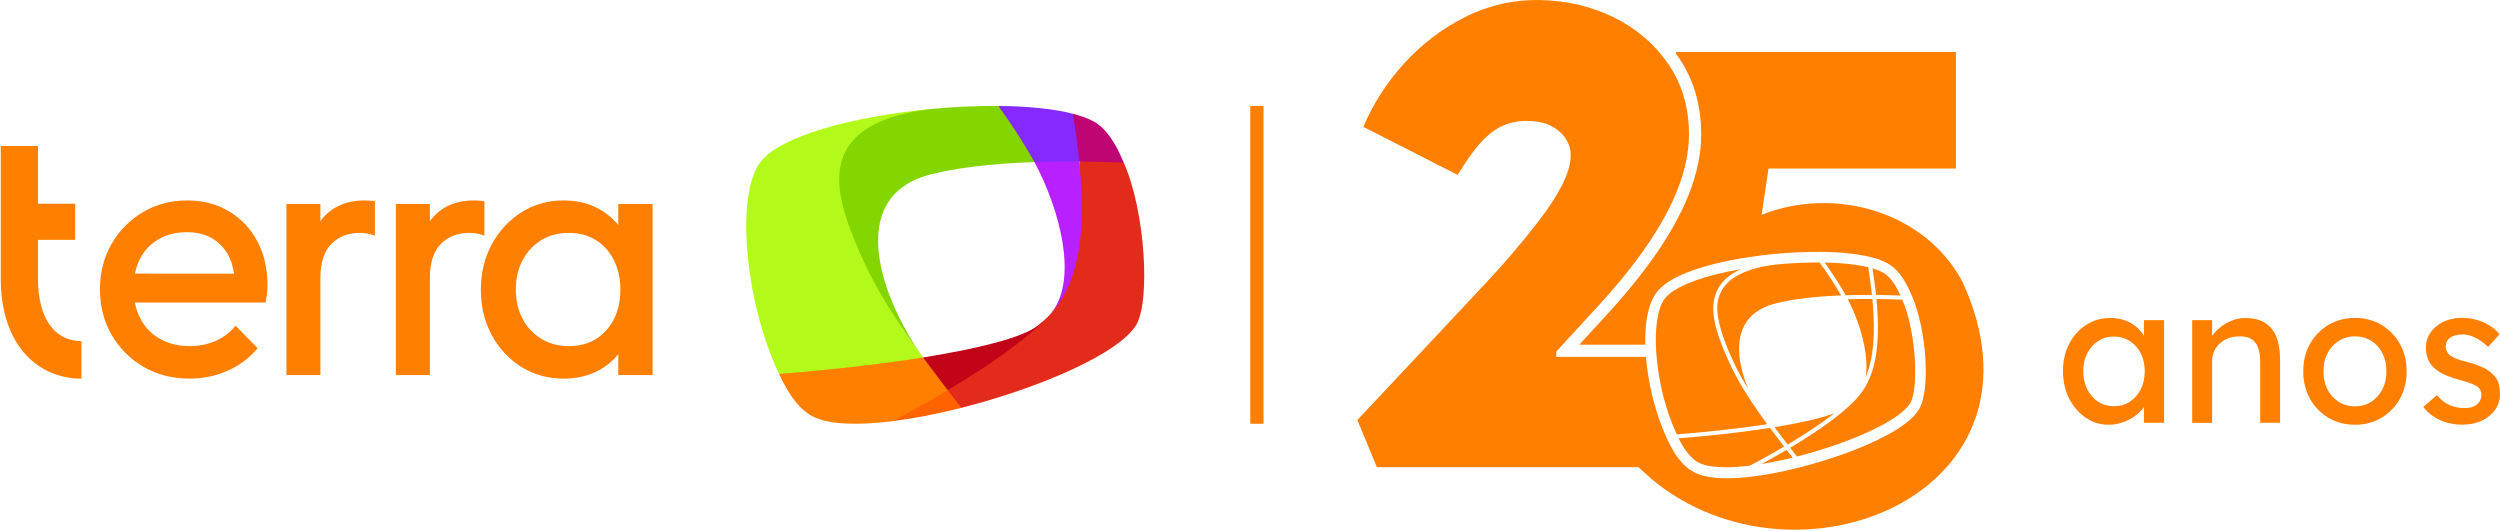 <svg width="1173" height="249" viewBox="0 0 1173 249" fill="none" xmlns="http://www.w3.org/2000/svg">
<path d="M418.741 197.627C428.834 196.357 439.907 194.182 451.083 191.346C455.376 186.89 449.896 182.286 444.656 183.072C432.545 182.286 417.02 193.335 418.741 197.627Z" fill="#FF6200"/>
<path d="M433.091 167.709C425.24 163.873 369.533 162.952 365.51 175.429C370.13 185.322 375.366 192.843 382.573 195.979C390.264 199.323 403.356 199.537 418.731 197.629C427.31 193.054 436.119 188.142 444.646 183.073C448.07 175.842 440.764 169.397 433.091 167.709Z" fill="#FF8000"/>
<path d="M436.169 51.209C400.756 54.636 365.6 63.724 356.533 76.399C345.504 91.819 349.574 136.371 362.209 167.777C363.286 170.451 364.381 173.012 365.512 175.431C388.979 173.602 412.729 170.956 433.093 167.711C414.862 142.808 408.616 128.308 402.408 113.234C392.713 89.662 386.884 59.832 436.169 51.209Z" fill="#B3FA1B"/>
<path d="M527.262 76.297C527.075 75.88 526.888 75.466 526.699 75.059C523.749 67.992 519.275 60.346 513.325 57.08C510.671 55.622 507.314 54.389 503.401 53.378C498.297 59.831 501.037 70.88 506.383 75.786C512.909 78.246 520.215 79.166 527.262 76.297Z" fill="#BF0474"/>
<path d="M481.86 74.563C482.26 75.264 483.686 75.483 485.338 76.04C490.992 79.166 503.777 78.246 506.396 75.786C505.7 68.82 504.705 61.35 503.413 53.378C494.238 51.004 481.987 49.82 468.432 49.713C467.248 58.91 477.041 66.236 481.86 74.563Z" fill="#8529FE"/>
<path d="M437.141 81.72C448.087 79.016 463.538 76.793 485.338 76.04C484.939 75.308 484.54 74.592 484.139 73.891C479.32 65.564 474.077 57.495 468.431 49.714C457.661 49.653 446.896 50.151 436.177 51.205V51.205C381.45 58.209 391.793 90.477 401.495 114.046C407.703 129.12 414.869 142.805 433.101 167.708H433.121C414.062 141.15 395.351 92.037 437.141 81.72Z" fill="#84D600"/>
<path d="M492.225 148.061L492.162 148.134C481.624 159.392 444.657 180.674 444.657 183.073C446.675 185.703 448.694 188.262 451.084 191.347C487.572 182.087 525.171 165.9 533.16 152.365C539.721 141.25 537.495 99.41 527.263 76.298C519.845 76.003 512.89 75.834 506.397 75.79C506.517 102.185 505.64 134.056 492.225 148.061Z" fill="#E22B1A"/>
<path d="M444.657 183.072C463.817 171.673 481.624 159.391 492.162 148.134L492.225 148.06C490.55 149.81 488.74 151.425 486.812 152.888C479.424 158.494 459.012 163.584 433.122 167.708C433.356 168.035 433.591 168.36 433.826 168.682" fill="#C20419"/>
<path d="M492.224 148.06C505.639 134.056 509.951 111.363 506.396 75.787C498.79 75.725 491.785 75.82 485.338 76.041C496.968 97.463 506.792 132.361 492.224 148.06Z" fill="#B820FF"/>
<path d="M107.375 99.106C101.699 95.736 95.151 94.037 87.922 94.037C80.266 94.037 73.245 95.885 67.066 99.523C60.902 103.161 55.936 108.2 52.329 114.477C48.722 120.753 46.889 127.909 46.889 135.751C46.889 143.593 48.752 150.928 52.418 157.205C56.083 163.481 61.124 168.506 67.406 172.158C73.688 175.796 80.916 177.645 88.913 177.645C95.136 177.645 101.048 176.452 106.488 174.096C111.942 171.741 116.672 168.267 120.56 163.78L120.885 163.407L110.553 152.807L110.183 153.239C107.611 156.281 104.478 158.576 100.871 160.097C97.264 161.618 93.244 162.393 88.928 162.393C83.754 162.393 79.113 161.26 75.122 159.039C71.16 156.832 68.056 153.642 65.913 149.587C64.701 147.276 63.814 144.711 63.282 141.938H124.58L124.669 141.521C124.994 139.956 125.231 138.509 125.334 137.197C125.452 135.9 125.497 134.678 125.497 133.575C125.497 125.956 123.886 119.083 120.722 113.15C117.544 107.201 113.051 102.475 107.375 99.106ZM63.312 128.386C63.829 125.807 64.642 123.437 65.75 121.335C67.79 117.443 70.717 114.372 74.471 112.211C78.226 110.049 82.645 108.946 87.597 108.946C92.549 108.946 96.407 109.959 99.733 111.957C103.044 113.955 105.645 116.802 107.463 120.41C108.602 122.661 109.385 125.345 109.814 128.401L63.312 128.386ZM290.102 95.707V105.576C287.471 102.371 284.323 99.777 280.701 97.853C275.956 95.319 270.502 94.037 264.501 94.037C257.154 94.037 250.473 95.915 244.635 99.628C238.796 103.325 234.125 108.379 230.725 114.67C227.34 120.947 225.611 128.103 225.611 135.93C225.611 143.757 227.326 150.928 230.725 157.205C234.11 163.481 238.796 168.521 244.635 172.158C250.473 175.811 257.169 177.66 264.501 177.66C270.502 177.66 275.986 176.377 280.79 173.843C284.396 171.935 287.53 169.37 290.102 166.195V175.99H306.199V95.707H290.102ZM291.092 135.93C291.092 143.653 288.86 150.064 284.456 154.998C280.066 159.918 274.183 162.408 266.984 162.408C262.136 162.408 257.79 161.26 254.021 158.979C250.266 156.713 247.295 153.552 245.196 149.601C243.097 145.636 242.033 140.984 242.033 135.766C242.033 130.548 243.097 126.061 245.196 122.095C247.295 118.144 250.237 114.984 253.932 112.703C257.627 110.436 261.958 109.274 266.807 109.274C271.655 109.274 275.912 110.392 279.519 112.613C283.11 114.834 285.963 117.98 288.003 121.991C290.058 126.016 291.092 130.697 291.092 135.93ZM171.142 94.037C162.302 94.037 155.429 97.138 150.714 103.25C150.581 103.414 150.462 103.593 150.329 103.757V95.707H134.395V175.99H150.329V130.429C150.329 123.273 152.059 117.891 155.473 114.462C158.888 111.033 163.322 109.274 168.658 109.274C171.112 109.274 173.314 109.631 175.206 110.332L175.916 110.6V94.424L175.458 94.365C173.876 94.141 172.501 94.037 171.142 94.037ZM227.281 110.6V94.424L226.823 94.365C225.241 94.141 223.867 94.037 222.507 94.037C213.668 94.037 206.794 97.138 202.079 103.25C201.946 103.414 201.828 103.593 201.695 103.757V95.707H185.76V175.99H201.695V130.429C201.695 123.273 203.424 117.891 206.839 114.462C210.253 111.033 214.688 109.274 220.024 109.274C222.477 109.274 224.68 109.631 226.572 110.332L227.281 110.6ZM17.814 130.697V112.553H35.286V95.602H17.814V68.498H0.358V130.697C0.358 144.965 4.038 156.892 11 165.196C17.741 173.232 27.408 177.66 38.213 177.66V160.052C25.442 160.052 17.814 149.08 17.814 130.697Z" fill="#FF8000"/>
<path fill-rule="evenodd" clip-rule="evenodd" d="M586.635 198.836L586.635 49.709L592.849 49.709L592.849 198.836L586.635 198.836Z" fill="#FF8000"/>
<path d="M989.357 199.29C985.435 199.29 981.84 198.189 978.612 195.987C975.385 193.784 972.791 190.787 970.85 186.994C968.91 183.202 967.95 178.92 967.95 174.148C967.95 169.377 968.93 165.013 970.891 161.261C972.852 157.489 975.508 154.553 978.878 152.411C982.228 150.27 985.986 149.19 990.174 149.19C992.645 149.19 994.913 149.557 996.976 150.291C999.039 151.025 1000.84 152.044 1002.37 153.37C1003.9 154.695 1005.19 156.204 1006.17 157.917C1007.15 159.63 1007.78 161.465 1008.03 163.422L1005.94 162.688V150.209H1015.38V198.372H1005.94V186.913L1008.13 186.26C1007.76 187.912 1007.03 189.523 1005.9 191.072C1004.78 192.622 1003.37 194.029 1001.63 195.253C999.917 196.476 997.997 197.455 995.914 198.189C993.83 198.923 991.644 199.29 989.336 199.29H989.357ZM991.808 190.583C994.647 190.583 997.16 189.89 999.325 188.462C1001.51 187.055 1003.21 185.118 1004.45 182.631C1005.7 180.143 1006.31 177.329 1006.31 174.148C1006.31 170.967 1005.7 168.255 1004.45 165.808C1003.21 163.361 1001.51 161.445 999.325 160.038C997.139 158.631 994.647 157.917 991.808 157.917C988.969 157.917 986.558 158.61 984.413 160.038C982.269 161.445 980.573 163.361 979.327 165.808C978.081 168.255 977.468 171.028 977.468 174.148C977.468 177.268 978.081 180.163 979.327 182.631C980.573 185.098 982.269 187.055 984.413 188.462C986.558 189.869 989.03 190.583 991.808 190.583Z" fill="#FF8000"/>
<path d="M1028.58 198.373V150.21H1037.92V160.12L1036.28 161.221C1036.89 159.08 1038.06 157.102 1039.82 155.308C1041.57 153.513 1043.66 152.045 1046.07 150.903C1048.48 149.761 1050.97 149.211 1053.5 149.211C1057.14 149.211 1060.14 149.924 1062.57 151.372C1064.98 152.82 1066.8 155.002 1068 157.938C1069.21 160.874 1069.82 164.565 1069.82 169.031V198.393H1060.49V169.683C1060.49 166.93 1060.12 164.647 1059.4 162.852C1058.69 161.058 1057.57 159.732 1056.05 158.917C1054.54 158.081 1052.66 157.734 1050.44 157.856C1048.62 157.856 1046.97 158.142 1045.45 158.733C1043.94 159.325 1042.63 160.12 1041.51 161.16C1040.39 162.2 1039.51 163.403 1038.88 164.789C1038.24 166.155 1037.92 167.644 1037.92 169.234V198.414H1028.58V198.373Z" fill="#FF8000"/>
<path d="M1104.98 199.291C1100.32 199.291 1096.18 198.21 1092.52 196.028C1088.86 193.867 1085.98 190.89 1083.86 187.117C1081.74 183.366 1080.69 179.063 1080.69 174.23C1080.69 169.398 1081.76 165.095 1083.86 161.343C1085.98 157.571 1088.86 154.615 1092.52 152.433C1096.18 150.271 1100.34 149.17 1104.98 149.17C1109.62 149.17 1113.7 150.251 1117.36 152.433C1121.02 154.615 1123.9 157.571 1126.02 161.343C1128.14 165.095 1129.19 169.398 1129.19 174.23C1129.19 179.063 1128.12 183.366 1126.02 187.117C1123.9 190.869 1121.02 193.846 1117.36 196.028C1113.7 198.21 1109.58 199.291 1104.98 199.291ZM1104.98 190.665C1107.82 190.665 1110.35 189.952 1112.6 188.504C1114.83 187.077 1116.58 185.099 1117.85 182.631C1119.12 180.164 1119.73 177.35 1119.67 174.23C1119.73 171.049 1119.12 168.215 1117.85 165.748C1116.58 163.26 1114.83 161.323 1112.6 159.916C1110.35 158.509 1107.82 157.816 1104.98 157.816C1102.14 157.816 1099.59 158.53 1097.32 159.977C1095.05 161.425 1093.28 163.362 1092.01 165.85C1090.74 168.317 1090.13 171.131 1090.19 174.251C1090.13 177.371 1090.74 180.164 1092.01 182.652C1093.28 185.139 1095.05 187.097 1097.32 188.524C1099.59 189.972 1102.14 190.686 1104.98 190.686V190.665Z" fill="#FF8000"/>
<path d="M1155.8 199.289C1151.82 199.289 1148.22 198.576 1145.02 197.169C1141.81 195.762 1139.15 193.682 1137.03 190.929L1143.38 185.424C1145.2 187.565 1147.18 189.114 1149.33 190.052C1151.47 190.99 1153.9 191.48 1156.62 191.48C1157.7 191.48 1158.72 191.337 1159.66 191.072C1160.6 190.786 1161.42 190.379 1162.11 189.828C1162.81 189.277 1163.34 188.625 1163.71 187.85C1164.07 187.075 1164.26 186.239 1164.26 185.322C1164.26 183.731 1163.69 182.447 1162.54 181.468C1161.93 181.04 1160.99 180.571 1159.68 180.04C1158.37 179.531 1156.7 178.98 1154.66 178.43C1151.14 177.512 1148.28 176.472 1146.04 175.31C1143.79 174.147 1142.07 172.842 1140.87 171.354C1139.97 170.192 1139.3 168.927 1138.87 167.541C1138.44 166.175 1138.23 164.645 1138.23 162.994C1138.23 160.975 1138.66 159.119 1139.54 157.447C1140.42 155.775 1141.62 154.307 1143.18 153.043C1144.73 151.779 1146.53 150.82 1148.61 150.147C1150.69 149.475 1152.92 149.128 1155.27 149.128C1157.5 149.128 1159.72 149.434 1161.93 150.046C1164.13 150.657 1166.18 151.554 1168.06 152.696C1169.94 153.859 1171.51 155.245 1172.77 156.836L1167.42 162.79C1166.28 161.628 1165.01 160.608 1163.66 159.711C1162.3 158.834 1160.93 158.141 1159.54 157.651C1158.15 157.162 1156.88 156.917 1155.72 156.917C1154.45 156.917 1153.31 157.04 1152.27 157.284C1151.25 157.529 1150.37 157.896 1149.67 158.385C1148.98 158.875 1148.45 159.486 1148.08 160.221C1147.71 160.955 1147.53 161.77 1147.53 162.688C1147.59 163.483 1147.77 164.238 1148.12 164.931C1148.47 165.624 1148.92 166.236 1149.53 166.725C1150.2 167.215 1151.18 167.745 1152.51 168.295C1153.84 168.846 1155.53 169.376 1157.6 169.845C1160.62 170.64 1163.11 171.517 1165.07 172.455C1167.04 173.413 1168.59 174.494 1169.75 175.718C1170.96 176.88 1171.81 178.226 1172.28 179.755C1172.77 181.284 1173 182.997 1173 184.893C1173 187.646 1172.22 190.113 1170.69 192.275C1169.16 194.457 1167.08 196.149 1164.48 197.373C1161.89 198.596 1158.99 199.208 1155.78 199.208L1155.8 199.289Z" fill="#FF8000"/>
<path d="M826.573 217.691C830.696 215.448 834.619 213.232 838.279 211.089C839.187 212.261 840.131 213.468 841.112 214.713C836.045 215.957 831.177 216.956 826.573 217.7V217.691Z" fill="#FF8000"/>
<path d="M809.772 219.243C804.614 219.243 800.591 218.635 797.821 217.445C794.052 215.82 790.792 212.06 787.614 205.658C803.107 204.423 817.873 202.743 830.45 200.772C832.457 203.487 834.691 206.439 837.107 209.563C832.194 212.441 826.809 215.438 821.078 218.471C816.919 218.98 813.114 219.243 809.772 219.243Z" fill="#FF8000"/>
<path d="M786.734 203.805C786.125 202.479 785.499 201.035 784.845 199.419C776.091 177.814 774.247 149.635 780.976 140.29C785.09 134.578 798.53 129.447 816.838 126.278C811.944 128.457 808.465 131.382 806.322 135.069C801.4 143.551 804.733 154.385 809.074 164.837C813.133 174.618 817.765 183.436 829.171 199.037C816.666 200.963 802.045 202.606 786.734 203.805Z" fill="#FF8000"/>
<path d="M891.686 138.665C887.753 138.52 883.912 138.429 880.234 138.393C879.826 134.515 879.272 130.338 878.572 125.924C880.516 126.496 882.178 127.159 883.503 127.886C887.236 129.92 889.978 134.751 891.677 138.665H891.686Z" fill="#FF8000"/>
<path d="M865.996 138.529C865.823 138.22 865.651 137.912 865.478 137.612C862.799 132.971 859.666 128.131 856.143 123.182C864.27 123.345 871.281 124.099 876.566 125.379C877.302 129.984 877.892 134.343 878.319 138.375C877.665 138.375 877.03 138.375 876.385 138.375C872.798 138.375 869.301 138.429 865.987 138.538L865.996 138.529Z" fill="#FF8000"/>
<path d="M820.18 182.428C815.93 175.517 813.278 169.987 810.844 164.111C803.824 147.193 805.323 140.618 807.983 136.032C811.607 129.793 820.034 125.788 833.03 124.135C839.795 123.481 846.443 123.155 852.763 123.155C853.099 123.155 853.435 123.155 853.771 123.155C857.595 128.449 860.973 133.625 863.824 138.566C863.824 138.575 863.843 138.593 863.852 138.602C851.61 139.092 841.348 140.336 833.329 142.307C825.138 144.314 819.762 148.646 817.364 155.175C814.576 162.767 816.275 172.757 820.189 182.428H820.18Z" fill="#FF8000"/>
<path d="M839.941 210.099C854.199 201.608 864.534 194.016 870.654 187.523L870.7 187.468C879.627 178.206 882.651 163.63 880.435 140.291C884.322 140.336 888.39 140.436 892.559 140.591C899.079 155.766 900.369 182.274 896.273 189.158C891.596 197.031 869.31 207.52 843.147 214.186C843.147 214.186 840.577 210.898 839.941 210.09V210.099Z" fill="#FF8000"/>
<path d="M832.594 200.427C842.111 198.883 853.227 196.667 860.673 193.906C854.952 198.402 847.632 203.305 838.769 208.573L832.594 200.427Z" fill="#FF8000"/>
<path d="M875.404 176.862C877.093 165.428 872.216 150.462 867.004 140.409C870.01 140.318 873.161 140.282 876.385 140.282C877.084 140.282 877.792 140.282 878.51 140.282C880.063 156.392 879.1 168.189 875.404 176.852V176.862Z" fill="#FF8000"/>
<path d="M920.702 132.027C903.066 99.189 860.729 87.183 826.565 100.796L829.798 79.073H917.733V24.404H786.526L786.399 25.285C786.834 25.884 787.289 26.474 787.715 27.083C794.681 37.318 798.213 49.423 798.213 63.063C798.213 67.413 797.723 72.017 796.751 76.758C795.789 81.471 794.272 86.466 792.238 91.606C790.376 96.31 787.888 101.386 784.864 106.708C784.6 107.162 784.346 107.616 784.083 108.079C781.041 113.301 777.363 118.85 773.122 124.589C772.658 125.225 772.186 125.851 771.705 126.487C766.874 132.889 761.143 139.737 754.668 146.847L741.001 161.723H771.959C771.732 151.651 773.24 142.779 777.063 137.475C786.353 124.607 821.434 120.239 832.277 119.186L832.495 119.168C839.624 118.468 846.853 118.15 854.009 118.178C863.563 118.25 871.854 119.122 878.002 120.702L881.752 121.665V121.847C883.178 122.364 884.468 122.927 885.603 123.545C889.426 125.624 892.759 129.593 895.511 135.341H895.529L895.856 136.068C895.992 136.368 896.128 136.667 896.264 136.976L896.864 138.302C903.974 154.24 905.882 182.846 900.433 191.991C898.026 196.023 893.077 200.019 885.276 204.214C874.596 209.963 859.521 215.511 843.92 219.434C836.582 221.278 829.58 222.649 823.105 223.494H823.096L822.243 223.603C822.224 223.603 822.206 223.603 822.188 223.603L820.508 223.812H820.49C816.757 224.211 813.343 224.411 810.255 224.411C804.325 224.411 799.585 223.657 796.106 222.159C789.159 219.162 785.163 212.178 782.457 206.439C781.722 204.877 780.986 203.188 780.196 201.254C776.1 191.155 773.212 178.859 772.277 167.453H730.203V164.965L750.427 142.952C756.784 135.986 762.397 129.275 767.119 123.018C769.58 119.758 771.85 116.561 773.93 113.455C775.474 111.149 776.899 108.897 778.216 106.699C778.525 106.19 778.825 105.682 779.115 105.182C782.357 99.606 784.973 94.321 786.898 89.481C788.805 84.659 790.231 79.982 791.13 75.595C792.02 71.227 792.474 67.013 792.474 63.054C792.474 52.147 790.031 42.349 785.191 33.867C784.501 32.65 783.756 31.469 782.975 30.307C776.618 20.971 768.054 13.57 757.511 8.303C746.904 3.008 735.025 0.22 722.203 0.011C710.206 -0.197 698.628 2.445 687.748 7.84C676.778 13.27 666.925 20.78 658.461 30.152C650.569 38.889 644.258 48.76 639.681 59.512L683.961 82.079C687.276 76.567 690.418 72.026 693.324 68.557C696.775 64.434 700.335 61.41 703.895 59.567C707.518 57.696 711.596 56.742 715.991 56.742C720.868 56.742 724.727 57.514 727.779 59.095C730.83 60.684 733.146 62.709 734.662 65.106C736.206 67.549 736.978 70.11 736.978 72.735C736.978 76.93 735.552 81.789 732.746 87.183C730.067 92.314 726.562 97.717 722.321 103.23C718.125 108.679 713.784 114.028 709.416 119.122C705.021 124.244 700.889 128.857 697.138 132.817L636.875 197.076L646.047 219.207H768.772L775.138 224.956C843.184 281.305 966.508 231.304 920.702 132.027Z" fill="#FF8000"/>
</svg>
